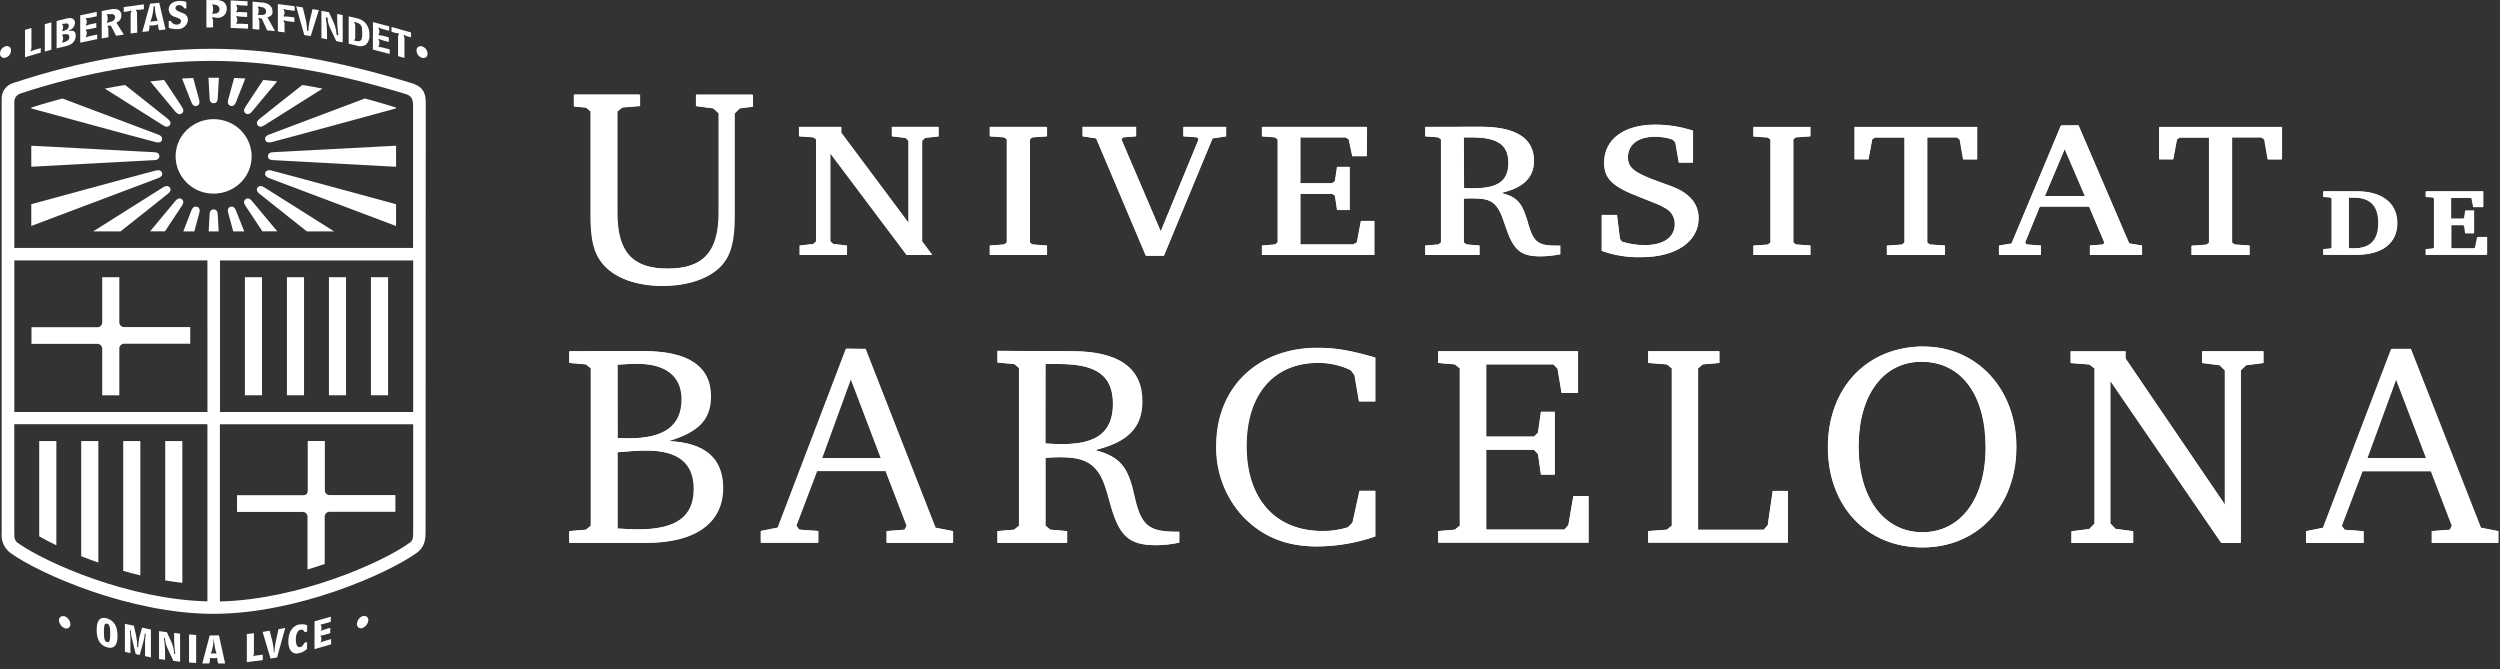 <?xml version="1.0" encoding="UTF-8"?> <svg xmlns="http://www.w3.org/2000/svg" xmlns:xlink="http://www.w3.org/1999/xlink" width="213px" height="57px" viewBox="0 0 213 57" version="1.1"><rect x="0" y="0" width="213" height="57" fill="#333333" stroke="none"/><title>ub-logo</title><g id="Desktop" stroke="none" stroke-width="1" fill="none" fill-rule="evenodd"><g id="01" transform="translate(-577, -1472)"><g id="ub-logo" transform="translate(577, 1472)"><g id="g8" fill="#FFFFFF" fill-rule="nonzero"><path d="M48.486,29.922 L48.486,30.92 L49.902,31.042 L50.325,31.382 L50.325,44.79 L49.902,45.13 L48.486,45.248 L48.486,46.248 L55.049,46.248 C59.205,46.248 61.56,44.552 61.56,41.573 C61.56,39.039 60.019,37.703 56.912,37.58 C59.496,36.8 60.514,35.731 60.514,33.756 C60.514,31.202 58.602,29.912 54.824,29.912 L48.486,29.922 Z M52.562,31.066 C53.705,30.991 53.947,30.991 54.252,30.991 C56.712,30.991 58.062,32.063 58.062,34.011 C58.062,36.277 56.593,37.349 53.514,37.349 C53.289,37.349 53.214,37.349 52.569,37.322 L52.562,31.066 Z M52.562,38.53 C53.602,38.432 54.349,38.384 55.049,38.384 C57.757,38.384 59.098,39.456 59.098,41.648 C59.098,44.023 57.608,45.102 54.325,45.102 C53.955,45.102 53.854,45.102 52.562,45.031 L52.562,38.531 L52.562,38.53 Z M72.065,29.709 L66.249,44.949 L64.805,45.241 L64.805,46.242 L69.678,46.242 L69.678,45.242 L68.064,45.122 L67.814,44.783 L69.578,40.132 L75.445,40.132 L77.232,44.79 L77.059,45.13 L75.521,45.248 L75.521,46.248 L81.159,46.248 L81.159,45.248 L79.67,44.956 L73.706,29.726 L72.065,29.709 Z M72.463,32.267 L75.033,39.022 L70.01,39.022 L72.462,32.267 L72.463,32.267 Z M84.969,29.892 L84.969,30.889 L86.389,31.012 L86.812,31.351 L86.812,44.79 L86.389,45.13 L84.969,45.248 L84.969,46.248 L90.885,46.248 L90.885,45.248 L89.472,45.129 L89.046,44.789 L89.046,39.002 C89.891,38.954 90.016,38.954 90.366,38.954 C91.782,38.954 92.651,39.222 93.271,39.877 C93.794,40.44 94.068,41.024 94.539,42.777 C95.311,45.675 96.156,46.452 98.49,46.452 C99.15,46.445 99.808,46.372 100.454,46.235 L100.454,45.309 C97.822,45.333 97.199,44.848 96.603,42.167 C96.08,39.735 95.359,38.903 93.271,38.347 C96.08,37.668 97.299,36.423 97.299,34.18 C97.299,31.358 95.311,29.922 91.307,29.922 L84.969,29.892 Z M89.046,31.012 L90.241,31.012 C93.448,31.012 94.816,32.029 94.816,34.404 C94.816,36.779 93.472,37.838 90.514,37.838 C90.216,37.838 89.891,37.838 89.046,37.79 L89.046,31.012 Z M117.162,41.822 L115.822,41.822 L115.222,44.535 L114.827,44.922 C114.128,45.142 113.397,45.249 112.663,45.238 C108.638,45.238 106.176,42.49 106.176,37.984 C106.176,33.6 108.489,30.9 112.264,30.9 C113.236,30.892 114.198,31.107 115.074,31.53 L115.395,31.972 L115.773,34.187 L117.158,34.187 L117.158,30.455 C114.973,29.824 113.754,29.627 112.237,29.627 C107.117,29.627 103.613,33.02 103.613,37.98 C103.565,40.212 104.384,42.376 105.899,44.016 C107.54,45.713 109.553,46.551 112.164,46.551 C113.864,46.546 115.552,46.258 117.158,45.699 L117.162,41.821 L117.162,41.822 Z M122.53,46.232 L135.345,46.232 L135.345,42.262 L134.053,42.262 L133.63,44.722 L133.284,45.112 L126.606,45.112 L126.606,38.323 L130.683,38.323 L131.029,38.686 L131.279,40.44 L132.446,40.44 L132.446,35.083 L131.279,35.083 L131.029,36.861 L130.683,37.201 L126.606,37.201 L126.606,31.042 L132.346,31.042 L132.692,31.405 L133.038,33.475 L134.423,33.475 L134.423,29.922 L122.53,29.922 L122.53,30.92 L123.946,31.042 L124.369,31.382 L124.369,44.79 L123.946,45.13 L122.53,45.248 L122.53,46.232 Z M140.425,46.232 L152.329,46.232 L152.329,41.828 L151.037,41.828 L150.615,44.749 L150.268,45.139 L144.675,45.139 L144.675,31.381 L145.073,31.042 L146.49,30.92 L146.49,29.922 L140.425,29.922 L140.425,30.92 L142.015,31.042 L142.438,31.382 L142.438,44.79 L142.015,45.13 L140.425,45.248 L140.425,46.232 Z M163.9,29.522 C159.08,29.522 155.751,33.027 155.751,38.092 C155.751,43.158 159.079,46.639 163.803,46.639 C168.528,46.639 171.804,43.083 171.804,38.069 C171.804,33.149 168.451,29.522 163.9,29.522 Z M163.727,30.812 C167.107,30.812 169.196,33.61 169.196,38.116 C169.196,42.5 167.059,45.346 163.803,45.346 C160.548,45.346 158.359,42.476 158.359,38.042 C158.359,33.662 160.472,30.812 163.727,30.812 L163.727,30.812 Z M176.511,46.259 L181.758,46.259 L181.758,45.259 L180.265,45.065 L179.818,44.603 L179.818,32.43 L189.288,46.259 L190.928,46.259 L190.928,31.558 L191.376,31.12 L192.865,30.927 L192.865,29.929 L187.639,29.929 L187.639,30.927 L189.131,31.12 L189.578,31.558 L189.578,43.002 L181.103,30.54 L181.103,29.933 L176.431,29.933 L176.431,30.93 L178.021,31.052 L178.468,31.392 L178.468,44.624 L178.021,45.085 L176.504,45.278 L176.511,46.259 Z M203.781,29.726 L197.967,44.966 L196.522,45.258 L196.522,46.259 L201.395,46.259 L201.395,45.259 L199.781,45.139 L199.532,44.8 L201.298,40.148 L207.162,40.148 L208.946,44.79 L208.772,45.13 L207.232,45.248 L207.232,46.248 L212.877,46.248 L212.877,45.248 L211.384,44.956 L205.416,29.726 L203.782,29.726 L203.781,29.726 Z M204.18,32.284 L206.732,39.022 L201.711,39.022 L204.18,32.284 Z M77.388,19.004 L71.635,11.3 L71.635,10.811 L68.068,10.811 L68.068,11.612 L69.294,11.7 L69.522,11.88 L69.522,20.566 L69.273,20.79 L68.113,20.922 L68.113,21.719 L72.113,21.719 L72.113,20.919 L70.953,20.786 L70.703,20.563 L70.703,13.03 L77.228,21.72 L79.39,21.72 L78.524,20.563 L78.524,11.985 L78.774,11.741 L79.934,11.605 L79.934,10.805 L75.978,10.805 L75.978,11.605 L77.135,11.741 L77.388,11.985 L77.388,19.005 L77.388,19.004 Z M89.163,10.81 L84.315,10.81 L84.315,11.611 L85.541,11.699 L85.769,11.879 L85.769,20.653 L85.541,20.83 L84.315,20.921 L84.315,21.718 L89.163,21.718 L89.163,20.918 L87.913,20.826 L87.709,20.65 L87.709,11.88 L87.913,11.7 L89.163,11.611 L89.163,10.811 L89.163,10.81 Z M97.614,21.79 L99.138,21.79 L103.294,11.788 L104.451,11.611 L104.451,10.811 L100.814,10.811 L100.814,11.611 L101.995,11.699 L102.113,11.879 L98.882,19.72 L95.519,11.88 L95.657,11.7 L96.769,11.611 L96.769,10.811 L92.222,10.811 L92.222,11.611 L93.382,11.788 L97.614,21.79 Z M116.444,10.81 L107.509,10.81 L107.509,11.611 L108.621,11.699 L108.849,11.879 L108.849,20.653 L108.621,20.83 L107.509,20.921 L107.509,21.718 L117.079,21.718 L117.079,18.824 L115.943,18.824 L115.596,20.65 L115.281,20.826 L110.779,20.826 L110.779,16.504 L113.477,16.504 L113.726,16.66 L113.91,17.885 L114.976,17.885 L114.976,14.21 L113.91,14.21 L113.726,15.435 L113.476,15.611 L110.772,15.611 L110.772,11.693 L114.637,11.693 L114.907,11.873 L115.205,13.297 L116.431,13.297 L116.445,10.81 L116.444,10.81 Z M121.425,10.81 L121.425,11.611 L122.537,11.699 L122.765,11.879 L122.765,20.653 L122.537,20.83 L121.425,20.921 L121.425,21.718 L126.038,21.718 L126.038,20.918 L124.923,20.826 L124.698,20.65 L124.698,16.918 C125.017,16.898 125.131,16.898 125.45,16.898 C127.154,16.898 127.607,17.274 128.22,19.167 C128.913,21.305 129.52,21.837 131.247,21.837 C131.811,21.834 132.374,21.775 132.927,21.661 L132.927,20.938 L132.581,20.938 C131.101,20.938 130.672,20.623 130.264,19.265 C129.717,17.284 129.329,16.815 127.898,16.435 C129.782,16.015 130.693,15.123 130.693,13.698 C130.693,11.781 129.149,10.804 126.17,10.804 L121.425,10.81 L121.425,10.81 Z M124.698,11.7 L125.391,11.7 C127.597,11.7 128.508,12.347 128.508,13.881 C128.508,15.415 127.621,16.042 125.508,16.042 C125.211,16.042 125.006,16.042 124.712,16.022 L124.698,11.699 L124.698,11.7 Z M136.474,21.366 C137.553,21.751 138.694,21.933 139.84,21.902 C142.794,21.902 144.727,20.585 144.727,18.583 C144.738,17.865 144.429,17.179 143.885,16.711 C143.342,16.242 142.954,16.032 141.499,15.53 C139.248,14.73 138.704,14.305 138.704,13.392 C138.704,12.3 139.591,11.635 141.021,11.635 C141.532,11.633 142.039,11.716 142.524,11.879 L142.749,12.123 L143.047,13.84 L144.249,13.84 L144.249,11.126 C143.207,10.786 142.117,10.613 141.021,10.614 C138.361,10.614 136.681,11.859 136.681,13.844 C136.681,15.201 137.374,15.879 139.657,16.758 C141.364,17.437 141.475,17.471 141.797,17.671 C142.36,17.918 142.717,18.471 142.704,19.075 C142.704,20.212 141.748,20.88 140.134,20.88 C139.48,20.879 138.83,20.781 138.205,20.589 L138.022,20.344 L137.772,18.309 L136.474,18.309 L136.474,21.366 Z M154.254,10.81 L149.406,10.81 L149.406,11.611 L150.632,11.699 L150.861,11.879 L150.861,20.653 L150.632,20.83 L149.406,20.921 L149.406,21.718 L154.255,21.718 L154.255,20.918 L153.005,20.826 L152.8,20.65 L152.8,11.88 L153.005,11.7 L154.255,11.611 L154.255,10.811 L154.254,10.81 Z M159.758,11.7 L162.283,11.7 L162.283,20.653 L162.058,20.83 L160.783,20.921 L160.783,21.718 L165.715,21.718 L165.715,20.918 L164.42,20.826 L164.216,20.65 L164.216,11.693 L166.737,11.693 L166.99,11.873 L167.284,13.569 L168.465,13.569 L168.465,10.807 L158.013,10.807 L158.013,13.576 L159.193,13.576 L159.513,11.879 L159.758,11.699 L159.758,11.7 Z M175.618,10.682 L171.388,20.735 L170.322,20.915 L170.322,21.718 L173.889,21.718 L173.889,20.918 L172.663,20.826 L172.549,20.65 L173.799,17.596 L178.003,17.596 L179.303,20.65 L179.209,20.826 L178.073,20.918 L178.073,21.718 L182.506,21.718 L182.506,20.918 L181.415,20.738 L177.096,10.671 L175.617,10.681 L175.618,10.682 Z M175.936,12.662 L177.668,16.697 L174.235,16.697 L175.935,12.663 L175.936,12.662 Z M185.726,11.706 L188.248,11.706 L188.248,20.66 L188.023,20.836 L186.749,20.928 L186.749,21.718 L191.68,21.718 L191.68,20.918 L190.389,20.826 L190.181,20.65 L190.181,11.693 L192.706,11.693 L192.955,11.873 L193.253,13.569 L194.433,13.569 L194.433,10.807 L183.978,10.807 L183.978,13.576 L185.169,13.576 L185.488,11.879 L185.727,11.706 L185.726,11.706 Z M197.984,16.29 L197.984,16.768 L198.584,16.812 L198.694,16.897 L198.694,21.084 L198.584,21.172 L197.984,21.216 L197.984,21.691 L200.796,21.691 C202.999,21.691 204.26,20.704 204.26,19.004 C204.26,17.304 202.975,16.29 200.796,16.29 L197.984,16.29 Z M200.131,16.823 L200.575,16.823 C201.991,16.823 202.677,17.528 202.677,18.98 C202.677,20.433 201.984,21.152 200.575,21.152 L200.131,21.152 L200.131,16.822 L200.131,16.823 Z M206.711,16.29 L206.711,16.768 L207.318,16.812 L207.418,16.897 L207.418,21.084 L207.308,21.172 L206.712,21.216 L206.712,21.691 L211.907,21.691 L211.907,20.185 L211.1,20.185 L210.92,21.064 L210.844,21.152 L208.862,21.152 L208.862,19.164 L209.902,19.164 L209.992,19.232 L210.078,19.859 L210.798,19.859 L210.798,17.929 L210.058,17.929 L209.971,18.556 L209.881,18.621 L208.841,18.621 L208.841,16.833 L210.525,16.833 L210.601,16.897 L210.743,17.627 L211.585,17.627 L211.585,16.29 L206.712,16.29 L206.711,16.29 Z M64.095,8.055 L59.291,8.055 L59.291,9.033 L60.753,9.223 L61.217,9.653 L61.217,18.136 C61.217,21.454 59.901,22.886 56.857,22.886 C53.812,22.886 52.548,21.454 52.548,18.136 L52.548,9.484 L52.96,9.144 L54.47,9.026 L54.47,8.049 L48.884,8.049 L48.884,9.067 L49.892,9.151 L50.304,9.491 L50.304,18.326 C50.304,20.09 50.501,21.162 50.997,22 C51.873,23.476 53.844,24.334 56.403,24.334 C58.592,24.334 60.421,23.694 61.443,22.57 C62.222,21.688 62.54,20.497 62.54,18.326 L62.54,9.64 L62.977,9.209 L64.102,9.063 L64.095,8.055 Z M9.39,53.95 C9.398,54.147 9.384,54.344 9.349,54.538 C9.311,54.69 9.252,54.711 9.2,54.711 C9.176,54.714 9.153,54.714 9.13,54.711 C8.92,54.65 8.854,54.439 8.854,53.839 C8.854,53.316 8.902,53.133 9.048,53.133 L9.117,53.133 C9.317,53.191 9.391,53.404 9.391,53.954 M9.127,52.685 C8.535,52.512 8.234,52.848 8.234,53.665 C8.234,54.483 8.528,54.979 9.114,55.148 C9.204,55.177 9.299,55.192 9.394,55.192 C9.803,55.192 10.014,54.853 10.014,54.175 C10.014,53.364 9.713,52.865 9.127,52.695 M11.898,54.205 C11.82,54.513 11.781,54.83 11.784,55.148 L11.694,55.128 C11.694,54.801 11.662,54.475 11.597,54.154 L11.407,53.33 L11.407,53.313 L10.641,53.147 L10.641,55.538 L11.111,55.64 L11.111,54.388 C11.11,54.161 11.093,53.935 11.06,53.71 L11.143,53.727 C11.146,53.911 11.17,54.094 11.213,54.273 L11.559,55.708 L11.559,55.728 L11.905,55.8 L12.192,54.755 C12.271,54.504 12.319,54.244 12.334,53.981 L12.418,54.001 C12.384,54.234 12.364,54.469 12.358,54.704 L12.358,55.902 L12.858,56.01 L12.858,53.635 L12.109,53.472 L11.899,54.205 L11.898,54.205 Z M14.839,54.578 C14.845,54.962 14.876,55.345 14.932,55.725 L14.845,55.725 C14.825,55.367 14.741,55.015 14.596,54.687 L14.219,53.862 L13.55,53.771 L13.55,56.146 L14.063,56.217 L14.063,55.484 C14.06,55.107 14.028,54.73 13.966,54.358 L14.052,54.358 C14.067,54.651 14.137,54.938 14.26,55.206 L14.762,56.285 L14.762,56.302 L15.344,56.383 L15.344,53.991 L14.835,53.921 L14.839,54.578 Z M16.106,56.444 L16.712,56.488 L16.712,54.1 L16.106,54.056 L16.106,56.444 Z M18.447,55.698 C18.373,55.679 18.298,55.669 18.222,55.671 L18.205,55.671 C18.127,55.668 18.049,55.675 17.973,55.691 L17.973,55.674 C18.111,55.284 18.189,54.876 18.205,54.463 L18.233,54.463 C18.242,54.877 18.314,55.288 18.447,55.681 L18.447,55.698 Z M17.866,54.144 L17.246,56.492 L17.246,56.529 L17.824,56.529 L17.886,56.282 C17.9,56.202 17.9,56.121 17.886,56.041 C17.991,56.072 18.102,56.085 18.212,56.078 L18.232,56.078 C18.33,56.08 18.426,56.068 18.52,56.044 C18.506,56.112 18.506,56.183 18.52,56.251 L18.586,56.529 L19.182,56.529 L18.655,54.134 L17.865,54.144 L17.866,54.144 Z M21.558,55.918 C21.615,55.832 21.642,55.73 21.634,55.627 L21.634,53.95 L21.031,54.02 L21.031,56.413 L22.385,56.243 L22.389,56.243 L22.389,55.782 L21.859,55.846 C21.753,55.855 21.65,55.879 21.551,55.917 M23.521,54.541 C23.439,54.885 23.39,55.236 23.372,55.589 L23.327,55.589 C23.319,55.23 23.269,54.874 23.178,54.527 L22.974,53.737 L22.374,53.839 L23.047,56.089 L23.047,56.112 L23.607,56.013 L24.301,53.506 L23.726,53.605 L23.521,54.541 Z M25.523,53.187 C24.907,53.333 24.567,53.845 24.567,54.636 C24.551,54.908 24.616,55.18 24.754,55.416 C24.873,55.59 25.073,55.691 25.284,55.684 C25.359,55.681 25.434,55.668 25.506,55.647 C25.753,55.587 25.979,55.462 26.16,55.287 L26.16,54.707 L25.939,54.762 C25.839,54.975 25.721,55.101 25.592,55.132 C25.343,55.192 25.205,54.962 25.205,54.497 C25.205,54.032 25.35,53.71 25.606,53.649 C25.745,53.615 25.859,53.679 25.953,53.845 L25.953,53.865 L26.167,53.812 L26.167,53.272 C25.967,53.183 25.743,53.162 25.53,53.214 M27.601,54.63 C27.496,54.655 27.396,54.696 27.303,54.751 C27.35,54.678 27.376,54.594 27.38,54.507 L27.38,54.405 C27.383,54.322 27.356,54.242 27.303,54.178 L27.331,54.144 C27.433,54.144 27.535,54.127 27.632,54.094 L28.138,53.947 L28.138,53.489 L27.615,53.642 C27.511,53.67 27.411,53.712 27.317,53.764 C27.362,53.692 27.389,53.609 27.393,53.524 L27.393,53.438 C27.395,53.361 27.368,53.286 27.317,53.228 L27.345,53.191 L27.362,53.191 C27.458,53.185 27.554,53.167 27.646,53.136 L28.183,52.98 L28.183,52.543 L26.798,52.94 L26.798,55.308 L28.208,54.898 L28.208,54.449 L27.601,54.629 L27.601,54.63 Z M2.131,2.545 L2.678,2.386 L2.678,4.028 C2.687,4.139 2.656,4.249 2.592,4.34 L2.647,4.374 C2.749,4.317 2.857,4.272 2.969,4.242 L3.472,4.096 L3.472,4.483 L2.132,4.876 L2.132,2.546 L2.131,2.545 Z M3.818,2.06 L3.818,4.391 L4.376,4.238 L4.376,1.908 L3.818,2.06 Z M5.376,3.305 C5.379,3.407 5.348,3.507 5.29,3.59 L5.342,3.631 C5.671,3.523 5.906,3.465 5.906,3.156 C5.914,3.087 5.889,3.018 5.839,2.97 C5.788,2.921 5.717,2.898 5.647,2.908 C5.55,2.908 5.47,2.932 5.342,2.932 L5.29,2.997 C5.349,3.057 5.38,3.14 5.376,3.224 L5.376,3.305 Z M5.29,2.081 C5.344,2.135 5.375,2.208 5.376,2.284 L5.376,2.379 C5.37,2.468 5.34,2.554 5.29,2.627 L5.342,2.664 C5.441,2.617 5.542,2.574 5.647,2.539 C5.783,2.483 5.868,2.346 5.857,2.199 C5.865,2.147 5.85,2.094 5.815,2.055 C5.779,2.016 5.728,1.994 5.675,1.995 C5.595,1.995 5.546,2.02 5.456,2.026 C5.418,2.031 5.38,2.031 5.342,2.026 L5.29,2.081 Z M5.522,1.616 C5.708,1.554 5.905,1.531 6.1,1.548 C6.28,1.598 6.4,1.765 6.388,1.948 C6.376,2.24 6.179,2.491 5.899,2.573 L5.899,2.637 C6.27,2.562 6.454,2.698 6.454,3.047 C6.455,3.317 6.326,3.57 6.107,3.727 C5.901,3.847 5.676,3.929 5.442,3.97 L4.822,4.123 L4.822,1.79 L5.522,1.617 L5.522,1.616 Z M6.835,1.307 L8.241,1.012 L8.241,1.388 L7.69,1.504 C7.582,1.532 7.471,1.542 7.361,1.534 L7.306,1.595 C7.363,1.653 7.395,1.732 7.392,1.813 L7.392,1.897 C7.386,1.985 7.357,2.07 7.306,2.142 L7.361,2.182 C7.465,2.13 7.575,2.092 7.69,2.07 L8.206,1.962 L8.206,2.359 L7.69,2.467 C7.583,2.496 7.471,2.505 7.361,2.495 L7.306,2.559 C7.366,2.62 7.397,2.704 7.392,2.789 L7.392,2.889 C7.389,2.979 7.359,3.067 7.306,3.139 L7.361,3.177 C7.465,3.125 7.576,3.089 7.69,3.067 L8.282,2.946 L8.282,3.333 L6.835,3.638 L6.835,1.307 Z M9.096,1.26 C9.149,1.322 9.177,1.402 9.172,1.483 L9.172,1.6 C9.183,1.705 9.153,1.811 9.089,1.895 L9.138,1.935 C9.29,1.881 9.439,1.868 9.568,1.817 C9.705,1.759 9.797,1.626 9.803,1.477 C9.809,1.41 9.788,1.344 9.745,1.292 C9.702,1.241 9.64,1.209 9.574,1.203 C9.46,1.183 9.311,1.233 9.148,1.203 L9.096,1.261 L9.096,1.26 Z M9.38,0.805 C9.589,0.749 9.81,0.749 10.02,0.805 C10.229,0.885 10.358,1.089 10.34,1.307 C10.357,1.575 10.192,1.821 9.938,1.907 L9.938,1.972 L10.554,2.942 L9.896,3.054 L9.443,2.179 C9.364,2.196 9.282,2.196 9.203,2.179 L9.155,2.24 C9.235,2.322 9.235,2.45 9.235,2.637 L9.235,3.173 L8.667,3.272 L8.667,0.94 L9.38,0.805 Z M11.694,2.78 L11.133,2.858 L11.133,1.188 C11.133,1.098 11.163,1.012 11.219,0.941 L11.167,0.9 C11.056,0.944 10.939,0.971 10.821,0.981 L10.544,1.019 L10.544,0.605 L12.258,0.37 L12.258,0.784 L11.981,0.824 C11.866,0.842 11.749,0.842 11.635,0.824 L11.583,0.879 C11.64,0.939 11.672,1.019 11.67,1.102 L11.694,2.779 L11.694,2.78 Z M13.083,0.544 C13.063,0.978 12.978,1.407 12.83,1.816 L12.864,1.86 C12.953,1.829 13.044,1.81 13.138,1.802 C13.221,1.788 13.305,1.788 13.388,1.802 L13.422,1.752 C13.275,1.361 13.198,0.948 13.193,0.53 L13.083,0.544 Z M12.788,0.316 L13.568,0.235 L14.104,2.512 L13.544,2.569 L13.484,2.319 C13.466,2.25 13.466,2.177 13.484,2.108 L13.45,2.081 C13.34,2.126 13.223,2.152 13.103,2.159 C12.988,2.181 12.871,2.181 12.757,2.159 L12.726,2.186 C12.742,2.267 12.742,2.349 12.726,2.43 L12.664,2.664 L12.127,2.718 L12.788,0.316 L12.788,0.316 Z M15.881,0.713 L15.697,0.713 C15.614,0.543 15.443,0.434 15.254,0.432 C15.067,0.432 14.946,0.554 14.946,0.682 C14.946,0.91 15.251,0.982 15.639,1.137 C15.866,1.232 16.014,1.454 16.016,1.701 C15.971,2.167 15.564,2.512 15.098,2.481 C14.851,2.489 14.605,2.45 14.374,2.366 L14.374,1.786 L14.548,1.786 C14.647,1.986 14.855,2.108 15.078,2.098 C15.278,2.098 15.424,1.962 15.424,1.819 C15.424,1.582 15.154,1.538 14.911,1.443 C14.606,1.377 14.385,1.113 14.374,0.802 C14.374,0.402 14.683,0.122 15.234,0.075 C15.451,0.065 15.668,0.095 15.874,0.164 L15.881,0.714 L15.881,0.713 Z M18.084,0.405 C18.133,0.487 18.157,0.581 18.153,0.676 L18.153,0.785 C18.172,0.904 18.145,1.025 18.077,1.124 L18.118,1.182 C18.247,1.154 18.371,1.162 18.482,1.131 C18.636,1.063 18.726,0.9 18.703,0.733 C18.68,0.566 18.549,0.435 18.382,0.411 C18.296,0.403 18.211,0.386 18.129,0.361 L18.084,0.405 Z M17.585,2.342 L17.585,0.004 L18.323,0.004 C18.546,-0.013 18.769,0.024 18.973,0.113 C19.198,0.238 19.333,0.48 19.32,0.737 C19.331,0.959 19.243,1.174 19.078,1.322 C18.911,1.472 18.687,1.543 18.465,1.514 C18.347,1.508 18.23,1.487 18.118,1.45 L18.073,1.507 C18.14,1.618 18.168,1.748 18.15,1.877 L18.15,2.335 L17.585,2.342 Z M19.653,0.035 L21.09,0.109 L21.09,0.486 L20.525,0.459 C20.407,0.457 20.291,0.438 20.18,0.4 L20.125,0.448 C20.181,0.515 20.213,0.598 20.215,0.685 L20.215,0.773 C20.212,0.854 20.18,0.932 20.125,0.991 L20.18,1.048 C20.293,1.022 20.41,1.014 20.526,1.024 L21.056,1.052 L21.056,1.449 L20.526,1.421 C20.408,1.418 20.291,1.398 20.18,1.361 L20.125,1.411 C20.185,1.483 20.217,1.573 20.215,1.666 L20.215,1.764 C20.214,1.848 20.182,1.929 20.125,1.991 L20.18,2.042 C20.294,2.017 20.41,2.01 20.526,2.022 L21.133,2.052 L21.133,2.442 L19.653,2.378 L19.653,0.035 Z M21.96,0.588 C22.012,0.658 22.039,0.745 22.036,0.832 L22.036,0.944 C22.051,1.044 22.02,1.144 21.952,1.219 L22.001,1.273 L22.437,1.273 C22.576,1.25 22.677,1.127 22.673,0.985 C22.675,0.835 22.583,0.7 22.444,0.645 C22.326,0.598 22.178,0.608 22.011,0.547 L21.959,0.587 L21.96,0.588 Z M22.247,0.208 C22.474,0.208 22.697,0.266 22.894,0.374 C23.099,0.501 23.221,0.724 23.217,0.961 C23.234,1.081 23.2,1.202 23.122,1.295 C23.043,1.389 22.93,1.446 22.808,1.453 L22.808,1.514 L23.428,2.647 L22.763,2.587 L22.306,1.589 C22.221,1.581 22.139,1.558 22.063,1.521 L22.015,1.568 C22.088,1.695 22.115,1.842 22.095,1.986 L22.095,2.526 L21.519,2.471 L21.519,0.14 L22.247,0.208 Z M25.114,0.927 L24.554,0.852 C24.434,0.843 24.317,0.815 24.207,0.768 L24.152,0.812 C24.208,0.882 24.24,0.969 24.242,1.059 L24.242,1.144 C24.238,1.224 24.206,1.3 24.152,1.358 L24.207,1.416 C24.321,1.396 24.438,1.396 24.553,1.416 L25.08,1.483 L25.08,1.88 L24.553,1.813 C24.434,1.802 24.317,1.773 24.207,1.728 L24.152,1.772 C24.212,1.847 24.243,1.941 24.242,2.037 L24.242,2.759 L23.674,2.685 L23.674,0.343 L25.1,0.53 L25.113,0.927 L25.114,0.927 Z M26.005,1.487 C26.102,1.861 26.155,2.244 26.164,2.63 L26.271,2.63 C26.289,2.263 26.347,1.899 26.444,1.545 L26.628,0.775 L27.165,0.863 L26.472,3.078 L25.925,2.987 L25.232,0.54 L25.797,0.635 L26.005,1.487 Z M28.419,1.897 C28.572,2.235 28.66,2.597 28.679,2.967 L28.834,2.997 C28.771,2.603 28.737,2.205 28.73,1.806 L28.73,1.188 L29.198,1.283 L29.198,3.611 L28.644,3.502 L28.124,2.386 C27.991,2.111 27.918,1.812 27.909,1.507 L27.75,1.477 C27.818,1.862 27.854,2.253 27.858,2.644 L27.858,3.343 L27.386,3.251 L27.386,0.921 L28.027,1.046 L28.419,1.897 Z M30.265,3.132 C30.283,3.237 30.251,3.344 30.178,3.421 L30.233,3.485 C30.368,3.465 30.531,3.557 30.663,3.485 C30.736,3.455 30.857,3.4 30.857,2.99 L30.857,2.824 C30.857,2.467 30.857,2.247 30.694,2.087 C30.531,1.927 30.348,1.938 30.234,1.867 L30.178,1.904 C30.246,2.004 30.277,2.124 30.265,2.244 L30.265,3.132 Z M30.313,1.534 C30.606,1.58 30.877,1.711 31.093,1.911 C31.353,2.195 31.488,2.568 31.47,2.949 C31.515,3.277 31.395,3.606 31.148,3.831 C30.893,3.965 30.592,3.979 30.327,3.869 L29.707,3.723 L29.707,1.392 L30.313,1.534 Z M31.775,1.884 L33.16,2.244 L33.16,2.624 L32.616,2.478 C32.501,2.455 32.391,2.414 32.291,2.355 L32.235,2.393 C32.29,2.468 32.32,2.558 32.322,2.651 L32.322,2.735 C32.322,2.811 32.29,2.883 32.235,2.935 L32.291,3.003 C32.401,3.003 32.511,3.016 32.616,3.044 L33.126,3.18 L33.126,3.573 L32.616,3.441 C32.501,3.418 32.391,3.375 32.291,3.316 L32.235,3.356 C32.293,3.436 32.323,3.531 32.322,3.628 L32.322,3.736 C32.323,3.815 32.292,3.891 32.235,3.946 L32.291,4.008 C32.401,4.008 32.511,4.024 32.616,4.055 L33.202,4.208 L33.202,4.595 L31.768,4.225 L31.775,1.884 L31.775,1.884 Z M34.459,4.937 L33.915,4.781 L33.915,3.112 C33.911,3.033 33.943,2.955 34.002,2.902 L33.95,2.841 C33.839,2.837 33.73,2.818 33.624,2.786 L33.357,2.708 L33.357,2.294 L35.02,2.766 L35.02,3.18 L34.75,3.105 C34.637,3.076 34.528,3.032 34.428,2.973 L34.376,3.01 C34.429,3.086 34.458,3.176 34.459,3.268 L34.459,4.938 L34.459,4.937 Z M5.512,52.502 C5.79,52.616 5.979,52.88 5.996,53.18 C6.007,53.301 5.952,53.419 5.852,53.488 C5.751,53.558 5.62,53.57 5.508,53.52 C5.229,53.406 5.04,53.142 5.023,52.841 C5.019,52.723 5.077,52.611 5.176,52.547 C5.276,52.481 5.402,52.471 5.512,52.519 M30.898,52.502 C31.007,52.455 31.133,52.466 31.232,52.532 C31.329,52.597 31.387,52.707 31.383,52.824 C31.363,53.125 31.174,53.389 30.895,53.503 C30.783,53.551 30.654,53.538 30.554,53.468 C30.455,53.399 30.4,53.283 30.41,53.163 C30.429,52.862 30.618,52.599 30.898,52.485 M0.472,3.943 C0.587,3.901 0.716,3.922 0.812,3.998 C0.907,4.073 0.954,4.193 0.936,4.313 C0.926,4.593 0.738,4.835 0.469,4.913 C0.353,4.956 0.223,4.936 0.127,4.859 C0.031,4.783 -0.016,4.661 0.005,4.54 C0.014,4.261 0.203,4.02 0.472,3.943 M35.958,3.953 C36.227,4.031 36.414,4.274 36.423,4.554 C36.442,4.675 36.394,4.797 36.298,4.872 C36.2,4.948 36.07,4.968 35.955,4.924 C35.685,4.847 35.497,4.604 35.491,4.324 C35.471,4.203 35.519,4.082 35.615,4.006 C35.712,3.929 35.842,3.909 35.958,3.953 M28.024,23.618 L29.482,23.618 L29.482,33.678 L28.024,33.678 L28.024,23.618 Z M24.446,23.618 L25.904,23.618 L25.904,33.678 L24.446,33.678 L24.446,23.618 Z M31.605,23.618 L33.063,23.618 L33.063,33.678 L31.605,33.678 L31.605,23.618 Z M20.865,23.618 L22.323,23.618 L22.323,33.678 L20.865,33.678 L20.865,23.618 Z M16.207,27.866 L10.513,27.866 C10.319,27.835 10.174,27.672 10.166,27.476 L10.166,23.618 L8.708,23.618 L8.708,27.351 C8.705,27.373 8.705,27.396 8.708,27.418 C8.729,27.638 8.579,27.837 8.362,27.877 L2.682,27.877 L2.682,29.298 L8.362,29.298 C8.581,29.341 8.73,29.538 8.708,29.756 C8.705,29.779 8.705,29.801 8.708,29.824 L8.708,33.685 L10.166,33.685 L10.166,29.682 C10.172,29.485 10.318,29.319 10.513,29.288 L16.207,29.288 L16.207,27.866 Z M6.918,37.577 L6.918,47.389 C7.385,47.572 7.874,47.755 8.379,47.932 L8.379,37.577 L6.918,37.577 Z M3.34,37.577 L3.34,45.696 C3.756,45.933 4.237,46.184 4.77,46.442 L4.802,46.442 L4.802,37.577 L3.34,37.577 Z M28.024,42.18 C27.837,42.153 27.694,42.002 27.677,41.814 L27.677,37.574 L26.22,37.574 L26.22,41.736 C26.22,42.011 26.13,42.191 25.822,42.191 L20.194,42.191 L20.194,43.616 L25.854,43.616 C26.074,43.656 26.225,43.856 26.2,44.074 L26.2,48.522 C26.698,48.372 27.19,48.213 27.665,48.05 L27.665,43.98 C27.679,43.79 27.822,43.635 28.011,43.607 L33.687,43.607 L33.687,42.18 L28.025,42.18 L28.024,42.18 Z M14.077,37.577 L14.077,49.452 C14.561,49.533 15.047,49.601 15.535,49.659 L15.535,37.577 L14.077,37.577 Z M10.499,37.577 L10.499,48.64 C10.977,48.776 11.462,48.904 11.957,49.023 L11.957,37.577 L10.499,37.577 Z" id="path2"></path><path d="M18.745,35.1 L18.745,22.19 L35.203,22.19 L35.203,35.103 L18.745,35.1 Z M35.203,45.16 C35.203,45.838 35.203,46.045 34.857,46.276 C32.481,47.972 25.409,51.084 18.735,51.246 L18.735,36.146 L35.203,36.146 L35.203,45.161 L35.203,45.16 Z M1.533,46.276 C1.248,46.076 1.217,45.838 1.217,45.384 L1.217,36.144 L17.672,36.144 L17.672,51.236 C10.991,51.076 3.908,47.956 1.532,46.266 L1.532,46.276 L1.533,46.276 Z M1.66,7.991 C7.316,6.131 12.833,5.188 18.063,5.188 C22.939,5.188 28.533,6.152 34.687,8.052 C35.034,8.205 35.179,8.418 35.193,8.934 L35.193,21.124 L1.22,21.124 L1.22,8.724 C1.201,8.413 1.378,8.124 1.664,8 L1.66,7.99 L1.66,7.991 Z M17.675,35.1 L1.22,35.1 L1.22,22.187 L17.672,22.187 L17.675,35.1 Z M36.274,8.595 C36.236,7.631 35.771,7.333 35.151,7.109 C28.834,5.151 23.088,4.157 18.066,4.157 C12.653,4.157 6.949,5.141 1.096,7.082 C0.521,7.262 0.133,7.799 0.143,8.402 L0.143,45.384 C0.069,46.056 0.356,46.716 0.898,47.121 C3.434,48.926 11.112,52.298 18.188,52.298 C25.263,52.298 32.942,48.926 35.48,47.121 C36.26,46.568 36.26,45.851 36.26,45.16 L36.274,8.595 Z" id="path4"></path><path d="M21.44,13.335 C21.437,12.041 20.649,10.878 19.448,10.397 C18.24,9.902 16.853,10.169 15.915,11.077 C14.988,11.974 14.707,13.349 15.209,14.537 C15.723,15.732 16.901,16.504 18.202,16.497 C19.059,16.499 19.882,16.167 20.49,15.573 C21.095,14.985 21.437,14.178 21.44,13.335 M18.205,17.844 C18.437,17.844 18.551,18.034 18.551,18.264 C18.572,18.624 18.631,19.714 18.631,19.714 L17.779,19.714 C17.779,19.714 17.834,18.621 17.859,18.261 C17.859,18.031 17.969,17.841 18.205,17.841" id="path6"></path></g><path d="M21.468,13.321 C21.467,12.025 20.678,10.86 19.475,10.377 C18.265,9.881 16.876,10.148 15.937,11.058 C15.009,11.956 14.728,13.332 15.23,14.522 C15.745,15.719 16.927,16.492 18.23,16.483 C20.014,16.485 21.464,15.07 21.468,13.321" id="path10"></path><path d="M18.205,8.795 C18.437,8.795 18.551,8.605 18.551,8.375 C18.576,7.967 18.6,7.489 18.648,6.624 L17.762,6.624 C17.81,7.492 17.834,7.981 17.859,8.378 C17.859,8.608 17.969,8.798 18.205,8.798 M16.775,17.62 C16.553,17.552 16.397,17.701 16.31,17.918 C16.148,18.322 15.618,19.713 15.618,19.713 L16.556,19.713 C16.556,19.713 16.886,18.505 16.986,18.125 C17.048,17.902 17.014,17.691 16.792,17.62 M15.483,16.968 C15.296,16.833 15.102,16.931 14.949,17.111 C14.523,17.617 12.789,19.707 12.789,19.707 L14.056,19.707 C14.056,19.707 15.213,17.966 15.51,17.511 C15.639,17.315 15.673,17.104 15.486,16.971 M14.461,15.978 C14.322,15.795 14.115,15.828 13.911,15.951 C12.871,16.602 7.939,19.717 7.939,19.717 L10.267,19.717 C10.267,19.717 13.363,17.27 14.322,16.497 C14.502,16.351 14.606,16.157 14.468,15.977 M13.803,14.716 C13.73,14.502 13.516,14.468 13.287,14.526 C12.085,14.831 2.665,17.399 2.665,17.399 L2.665,19.255 C2.665,19.255 12.345,15.611 13.502,15.167 C13.72,15.082 13.876,14.933 13.803,14.719 M13.578,13.308 C13.578,13.08 13.384,12.968 13.148,12.968 C11.908,12.897 2.665,12.415 2.665,12.415 L2.665,14.207 C2.665,14.207 11.908,13.718 13.148,13.643 C13.384,13.643 13.578,13.535 13.578,13.304 M16.775,9.019 C16.553,9.09 16.397,8.938 16.31,8.724 C16.134,8.283 15.888,7.655 15.51,6.688 C15.788,6.671 16.106,6.658 16.463,6.644 C16.705,7.547 16.858,8.086 16.969,8.507 C17.031,8.731 16.996,8.941 16.775,9.012 M15.483,9.664 C15.296,9.796 15.102,9.698 14.949,9.521 L12.8,6.936 C13.115,6.896 13.558,6.851 13.98,6.81 C14.673,7.828 15.2,8.65 15.511,9.124 C15.64,9.318 15.674,9.528 15.487,9.66 M14.461,10.665 C14.322,10.848 14.115,10.814 13.911,10.688 C12.871,10.037 8.933,7.55 8.933,7.55 C8.933,7.55 9.436,7.448 9.799,7.384 C10.163,7.319 10.513,7.264 10.655,7.241 C10.655,7.241 13.356,9.371 14.315,10.142 C14.495,10.292 14.6,10.482 14.461,10.662 M13.803,11.923 C13.73,12.14 13.516,12.171 13.287,12.113 C12.085,11.811 2.665,9.236 2.665,9.236 L2.665,9.165 C3.704,8.825 5.318,8.391 5.318,8.391 C5.318,8.391 12.338,11.028 13.495,11.472 C13.713,11.557 13.869,11.706 13.796,11.923 M19.635,17.62 C19.857,17.552 20.009,17.701 20.096,17.918 C20.259,18.322 20.809,19.713 20.809,19.713 L19.871,19.713 L19.438,18.125 C19.379,17.902 19.414,17.691 19.635,17.62 M20.927,16.968 C21.114,16.833 21.308,16.931 21.457,17.111 C21.883,17.617 23.622,19.707 23.622,19.707 L22.354,19.707 C22.354,19.707 21.197,17.966 20.9,17.511 C20.771,17.315 20.737,17.104 20.924,16.971 M21.949,15.978 C22.084,15.795 22.295,15.828 22.499,15.951 C23.539,16.602 28.471,19.717 28.471,19.717 L26.15,19.717 C26.15,19.717 23.054,17.27 22.094,16.497 C21.911,16.351 21.81,16.157 21.949,15.977 M22.604,14.716 C22.676,14.502 22.891,14.468 23.123,14.526 C24.325,14.831 33.745,17.399 33.745,17.399 L33.745,19.255 C33.745,19.255 24.065,15.611 22.908,15.167 C22.687,15.082 22.534,14.933 22.604,14.719 M22.829,13.308 C22.829,13.08 23.026,12.968 23.262,12.968 C24.502,12.897 33.745,12.415 33.745,12.415 L33.745,14.207 C33.745,14.207 24.501,13.718 23.262,13.643 C23.026,13.643 22.829,13.535 22.829,13.304 M19.635,9.019 C19.857,9.09 20.009,8.938 20.096,8.724 C20.276,8.283 20.522,7.655 20.9,6.688 C20.622,6.671 20.304,6.658 19.95,6.644 C19.705,7.547 19.552,8.086 19.438,8.507 C19.379,8.731 19.414,8.941 19.635,9.012 M20.927,9.664 C21.114,9.796 21.308,9.698 21.457,9.521 C21.883,9.016 22.728,7.998 23.611,6.936 C23.218,6.889 22.825,6.847 22.431,6.81 C21.738,7.828 21.211,8.65 20.9,9.124 C20.771,9.318 20.737,9.528 20.924,9.66 M21.949,10.665 C22.084,10.848 22.295,10.814 22.499,10.688 C23.539,10.037 27.48,7.55 27.48,7.55 C27.48,7.55 26.974,7.448 26.61,7.384 C26.247,7.319 25.897,7.264 25.755,7.241 C25.755,7.241 23.054,9.371 22.095,10.142 C21.911,10.292 21.81,10.482 21.949,10.662 M22.604,11.923 C22.676,12.14 22.891,12.171 23.123,12.113 C24.325,11.811 33.742,9.236 33.742,9.236 L33.742,9.165 C32.702,8.825 31.085,8.391 31.085,8.391 C31.085,8.391 24.065,11.028 22.908,11.472 C22.687,11.557 22.534,11.706 22.604,11.923 M48.558,29.926 L48.558,30.923 L49.971,31.045 L50.397,31.385 L50.397,44.79 L49.971,45.13 L48.558,45.251 L48.558,46.249 L55.115,46.249 C59.271,46.249 61.619,44.552 61.619,41.577 C61.619,39.046 60.081,37.709 56.978,37.587 C59.562,36.807 60.58,35.737 60.58,33.767 C60.58,31.212 58.665,29.922 54.89,29.922 L48.558,29.926 Z M52.631,31.069 C53.774,30.995 54.017,30.995 54.318,30.995 C56.777,30.995 58.128,32.067 58.128,34.015 C58.128,36.277 56.663,37.346 53.584,37.346 C53.359,37.346 53.282,37.346 52.638,37.322 L52.631,31.069 Z M52.631,38.533 C53.671,38.438 54.418,38.388 55.115,38.388 C57.823,38.388 59.163,39.46 59.163,41.648 C59.163,44.023 57.674,45.105 54.394,45.105 C54.02,45.105 53.924,45.105 52.631,45.031 L52.631,38.533 Z M72.12,29.712 L66.308,44.946 L64.868,45.238 L64.868,46.235 L69.734,46.235 L69.734,45.238 L68.106,45.129 L67.86,44.789 L69.623,40.142 L75.483,40.142 L77.283,44.79 L77.111,45.13 L75.57,45.251 L75.57,46.249 L81.208,46.249 L81.208,45.251 L79.718,44.96 L73.758,29.726 L72.12,29.712 Z M72.518,32.27 L75.074,39.022 L70.056,39.022 L72.518,32.27 Z M85.014,29.895 L85.014,30.893 L86.431,31.015 L86.857,31.355 L86.857,44.79 L86.431,45.13 L85.014,45.251 L85.014,46.249 L90.93,46.249 L90.93,45.251 L89.513,45.129 L89.091,44.789 L89.091,39.002 C89.936,38.954 90.061,38.954 90.407,38.954 C91.823,38.954 92.693,39.219 93.313,39.877 C93.836,40.437 94.109,41.02 94.58,42.771 C95.35,45.669 96.194,46.446 98.528,46.446 C99.187,46.438 99.843,46.365 100.488,46.228 L100.488,45.302 C97.857,45.326 97.237,44.841 96.641,42.164 C96.118,39.731 95.398,38.904 93.313,38.344 C96.118,37.664 97.337,36.424 97.337,34.184 C97.337,31.361 95.349,29.926 91.352,29.926 L85.014,29.896 L85.014,29.895 Z M89.091,31.015 L90.271,31.015 C93.475,31.015 94.84,32.033 94.84,34.408 C94.84,36.783 93.5,37.838 90.545,37.838 C90.247,37.838 89.925,37.838 89.08,37.79 L89.09,31.015 L89.091,31.015 Z M117.186,41.818 L115.842,41.818 L115.246,44.532 L114.862,44.939 C114.163,45.158 113.433,45.265 112.701,45.255 C108.676,45.255 106.217,42.503 106.217,38.005 C106.217,33.624 108.527,30.923 112.302,30.923 C113.273,30.915 114.233,31.13 115.108,31.554 L115.43,31.995 L115.804,34.208 L117.189,34.208 L117.189,30.475 C115.004,29.841 113.785,29.648 112.271,29.648 C107.152,29.648 103.651,33.04 103.651,37.994 C103.603,40.225 104.423,42.388 105.937,44.027 C107.578,45.723 109.587,46.557 112.195,46.557 C113.895,46.553 115.583,46.265 117.189,45.706 L117.186,41.818 Z M122.547,46.228 L135.341,46.228 L135.341,42.286 L134.049,42.286 L133.627,44.742 L133.28,45.132 L126.638,45.132 L126.638,38.32 L130.711,38.32 L131.057,38.683 L131.307,40.437 L132.473,40.437 L132.473,35.083 L131.306,35.083 L131.056,36.861 L130.711,37.201 L126.638,37.201 L126.638,31.045 L132.373,31.045 L132.719,31.408 L133.066,33.478 L134.451,33.478 L134.451,29.926 L122.547,29.926 L122.547,30.923 L123.964,31.045 L124.386,31.385 L124.386,44.79 L123.964,45.13 L122.547,45.251 L122.547,46.228 Z M140.429,46.228 L152.326,46.228 L152.326,41.825 L151.037,41.825 L150.611,44.742 L150.265,45.132 L144.678,45.132 L144.678,31.386 L145.073,31.046 L146.49,30.924 L146.49,29.927 L140.429,29.927 L140.429,30.924 L142.019,31.046 L142.441,31.386 L142.441,44.79 L142.019,45.13 L140.429,45.251 L140.429,46.228 Z M163.89,29.522 C159.072,29.522 155.73,33.04 155.73,38.099 C155.73,43.158 159.059,46.639 163.78,46.639 C168.5,46.639 171.773,43.09 171.773,38.075 C171.773,33.163 168.42,29.535 163.876,29.535 L163.89,29.522 Z M163.703,30.825 C167.08,30.825 169.168,33.624 169.168,38.126 C169.168,42.503 167.031,45.35 163.779,45.35 C160.527,45.35 158.339,42.48 158.339,38.052 C158.339,33.624 160.447,30.825 163.703,30.825 Z M176.469,46.252 L181.713,46.252 L181.713,45.255 L180.22,45.058 L179.773,44.597 L179.773,32.433 L189.235,46.253 L190.877,46.253 L190.877,31.557 L191.324,31.119 L192.813,30.926 L192.813,29.928 L187.611,29.928 L187.611,30.926 L189.101,31.119 L189.547,31.557 L189.547,42.991 L181.079,30.539 L181.079,29.932 L176.41,29.932 L176.41,30.929 L178,31.051 L178.447,31.391 L178.447,44.602 L178,45.064 L176.483,45.261 L176.469,46.251 L176.469,46.252 Z M203.719,29.729 L197.908,44.963 L196.47,45.255 L196.47,46.252 L201.336,46.252 L201.336,45.255 L199.723,45.133 L199.473,44.793 L201.236,40.145 L207.1,40.145 L208.887,44.793 L208.714,45.133 L207.172,45.255 L207.172,46.252 L212.811,46.252 L212.811,45.255 L211.321,44.963 L205.361,29.729 L203.719,29.729 Z M204.118,32.287 L206.691,39.022 L201.672,39.022 L204.118,32.287 Z M77.436,19.004 L71.69,11.306 L71.69,10.814 L68.127,10.814 L68.127,11.618 L69.353,11.706 L69.578,11.883 L69.578,20.562 L69.328,20.785 L68.168,20.918 L68.168,21.718 L72.168,21.718 L72.168,20.918 L71.008,20.785 L70.758,20.562 L70.758,13.046 L77.28,21.718 L79.438,21.718 L78.576,20.562 L78.576,12.002 L78.826,11.757 L79.982,11.625 L79.982,10.821 L76.03,10.821 L76.03,11.625 L77.19,11.757 L77.436,12.001 L77.436,19.004 Z M89.212,10.814 L84.363,10.814 L84.363,11.618 L85.589,11.706 L85.818,11.883 L85.818,20.653 L85.589,20.83 L84.363,20.918 L84.363,21.718 L89.212,21.718 L89.212,20.918 L87.962,20.83 L87.757,20.653 L87.757,11.88 L87.962,11.704 L89.212,11.616 L89.212,10.815 L89.212,10.814 Z M97.659,21.786 L99.179,21.786 L103.315,11.794 L104.475,11.618 L104.475,10.814 L100.839,10.814 L100.839,11.618 L102.019,11.706 L102.134,11.883 L98.906,19.717 L95.556,11.879 L95.696,11.703 L96.807,11.615 L96.807,10.81 L92.263,10.81 L92.263,11.615 L93.423,11.791 L97.659,21.786 Z M116.476,10.814 L107.536,10.814 L107.536,11.618 L108.649,11.706 L108.877,11.883 L108.877,20.653 L108.649,20.83 L107.537,20.918 L107.537,21.718 L117.103,21.718 L117.103,18.824 L115.967,18.824 L115.62,20.654 L115.302,20.83 L110.799,20.83 L110.799,16.517 L113.501,16.517 L113.751,16.673 L113.934,17.898 L115,17.898 L115,14.227 L113.934,14.227 L113.75,15.452 L113.5,15.628 L110.8,15.628 L110.8,11.713 L114.661,11.713 L114.931,11.889 L115.229,13.314 L116.455,13.314 L116.475,10.814 L116.476,10.814 Z M121.449,10.814 L121.449,11.618 L122.565,11.706 L122.79,11.883 L122.79,20.653 L122.565,20.83 L121.449,20.918 L121.449,21.718 L126.063,21.718 L126.063,20.918 L124.951,20.83 L124.722,20.653 L124.722,16.921 C125.041,16.901 125.152,16.901 125.47,16.901 C127.174,16.901 127.628,17.277 128.241,19.167 C128.934,21.305 129.533,21.841 131.261,21.841 C131.825,21.836 132.388,21.776 132.941,21.661 L132.941,20.928 L132.577,20.928 C131.102,20.928 130.669,20.616 130.26,19.258 C129.717,17.278 129.332,16.809 127.898,16.432 C129.786,16.008 130.693,15.119 130.693,13.694 C130.693,11.781 129.149,10.8 126.17,10.8 L121.45,10.814 L121.449,10.814 Z M124.722,11.706 L125.415,11.706 C127.618,11.706 128.532,12.351 128.532,13.884 C128.532,15.418 127.645,16.046 125.532,16.046 C125.238,16.046 125.034,16.046 124.74,16.022 L124.722,11.706 Z M136.463,21.379 C137.541,21.764 138.681,21.946 139.826,21.915 C142.777,21.915 144.71,20.602 144.71,18.6 C144.721,17.883 144.413,17.198 143.868,16.731 C143.324,16.263 142.94,16.052 141.485,15.551 C139.234,14.75 138.69,14.325 138.69,13.413 C138.69,12.323 139.573,11.655 141.007,11.655 C141.517,11.655 142.024,11.738 142.507,11.9 L142.732,12.144 L143.03,13.861 L144.232,13.861 L144.232,11.146 C143.19,10.806 142.102,10.633 141.007,10.634 C138.351,10.634 136.667,11.883 136.667,13.864 C136.667,15.221 137.36,15.9 139.643,16.775 C141.347,17.454 141.461,17.488 141.78,17.688 C142.343,17.935 142.7,18.488 142.687,19.092 C142.687,20.226 141.735,20.894 140.121,20.894 C139.467,20.893 138.817,20.796 138.191,20.606 L138.008,20.361 L137.758,18.326 L136.463,18.326 L136.463,21.379 Z M154.231,10.831 L149.381,10.831 L149.381,11.635 L150.608,11.723 L150.836,11.9 L150.836,20.67 L150.608,20.847 L149.382,20.935 L149.382,21.718 L154.231,21.718 L154.231,20.918 L152.981,20.83 L152.776,20.653 L152.776,11.88 L152.98,11.704 L154.23,11.616 L154.23,10.832 L154.231,10.831 Z M159.731,11.723 L162.251,11.723 L162.251,20.67 L162.027,20.847 L160.752,20.935 L160.752,21.718 L165.684,21.718 L165.684,20.918 L164.389,20.836 L164.181,20.66 L164.181,11.713 L166.706,11.713 L166.956,11.889 L167.25,13.586 L168.43,13.586 L168.43,10.824 L158.006,10.824 L158.006,13.576 L159.194,13.576 L159.509,11.879 L159.73,11.723 L159.731,11.723 Z M175.576,10.705 L171.374,20.765 L170.304,20.942 L170.304,21.718 L173.872,21.718 L173.872,20.918 L172.646,20.83 L172.531,20.653 L173.781,17.6 L177.983,17.6 L179.278,20.653 L179.188,20.83 L178.052,20.918 L178.052,21.718 L182.482,21.718 L182.482,20.918 L181.391,20.741 L177.075,10.681 L175.575,10.705 L175.576,10.705 Z M175.894,12.687 L177.626,16.714 L174.197,16.714 L175.894,12.687 Z M185.678,11.73 L188.2,11.73 L188.2,20.677 L187.971,20.853 L186.701,20.942 L186.701,21.718 L191.629,21.718 L191.629,20.918 L190.333,20.83 L190.129,20.653 L190.129,11.713 L192.654,11.713 L192.904,11.889 L193.197,13.586 L194.378,13.586 L194.378,10.824 L183.954,10.824 L183.954,13.576 L185.134,13.576 L185.45,11.879 L185.678,11.729 L185.678,11.73 Z M197.932,16.31 L197.932,16.785 L198.528,16.829 L198.638,16.918 L198.638,21.1 L198.528,21.185 L197.932,21.229 L197.932,21.717 L200.755,21.717 C202.957,21.717 204.218,20.73 204.218,19.027 C204.218,17.324 202.937,16.313 200.755,16.313 L197.932,16.309 L197.932,16.31 Z M200.079,16.84 L200.519,16.84 C201.936,16.84 202.621,17.545 202.621,18.997 C202.621,20.45 201.946,21.165 200.519,21.165 L200.079,21.165 L200.079,16.84 Z M206.659,16.31 L206.659,16.785 L207.269,16.829 L207.369,16.918 L207.369,21.1 L207.259,21.185 L206.659,21.229 L206.659,21.717 L211.855,21.717 L211.855,20.211 L211.045,20.211 L210.868,21.086 L210.792,21.175 L208.811,21.175 L208.811,19.19 L209.85,19.19 L209.94,19.254 L210.026,19.885 L210.767,19.885 L210.767,17.955 L210.027,17.955 L209.94,18.582 L209.85,18.647 L208.81,18.647 L208.81,16.862 L210.494,16.862 L210.57,16.927 L210.712,17.653 L211.554,17.653 L211.554,16.32 L206.66,16.31 L206.659,16.31 Z M64.154,8.076 L59.357,8.076 L59.357,9.053 L60.819,9.243 L61.279,9.673 L61.279,18.136 C61.279,21.45 59.963,22.886 56.922,22.886 C53.882,22.886 52.614,21.457 52.614,18.136 L52.614,9.504 L53.03,9.164 L54.54,9.046 L54.54,8.07 L48.957,8.07 L48.957,9.088 L49.964,9.176 L50.377,9.516 L50.377,18.361 C50.377,20.125 50.571,21.201 51.069,22.035 C51.946,23.511 53.916,24.369 56.472,24.369 C58.662,24.369 60.486,23.725 61.508,22.605 C62.288,21.723 62.606,20.532 62.606,18.361 L62.606,9.674 L63.042,9.243 L64.164,9.097 L64.154,8.076 Z" id="path12" fill="#FFFFFF" fill-rule="nonzero"></path></g></g></g></svg> 